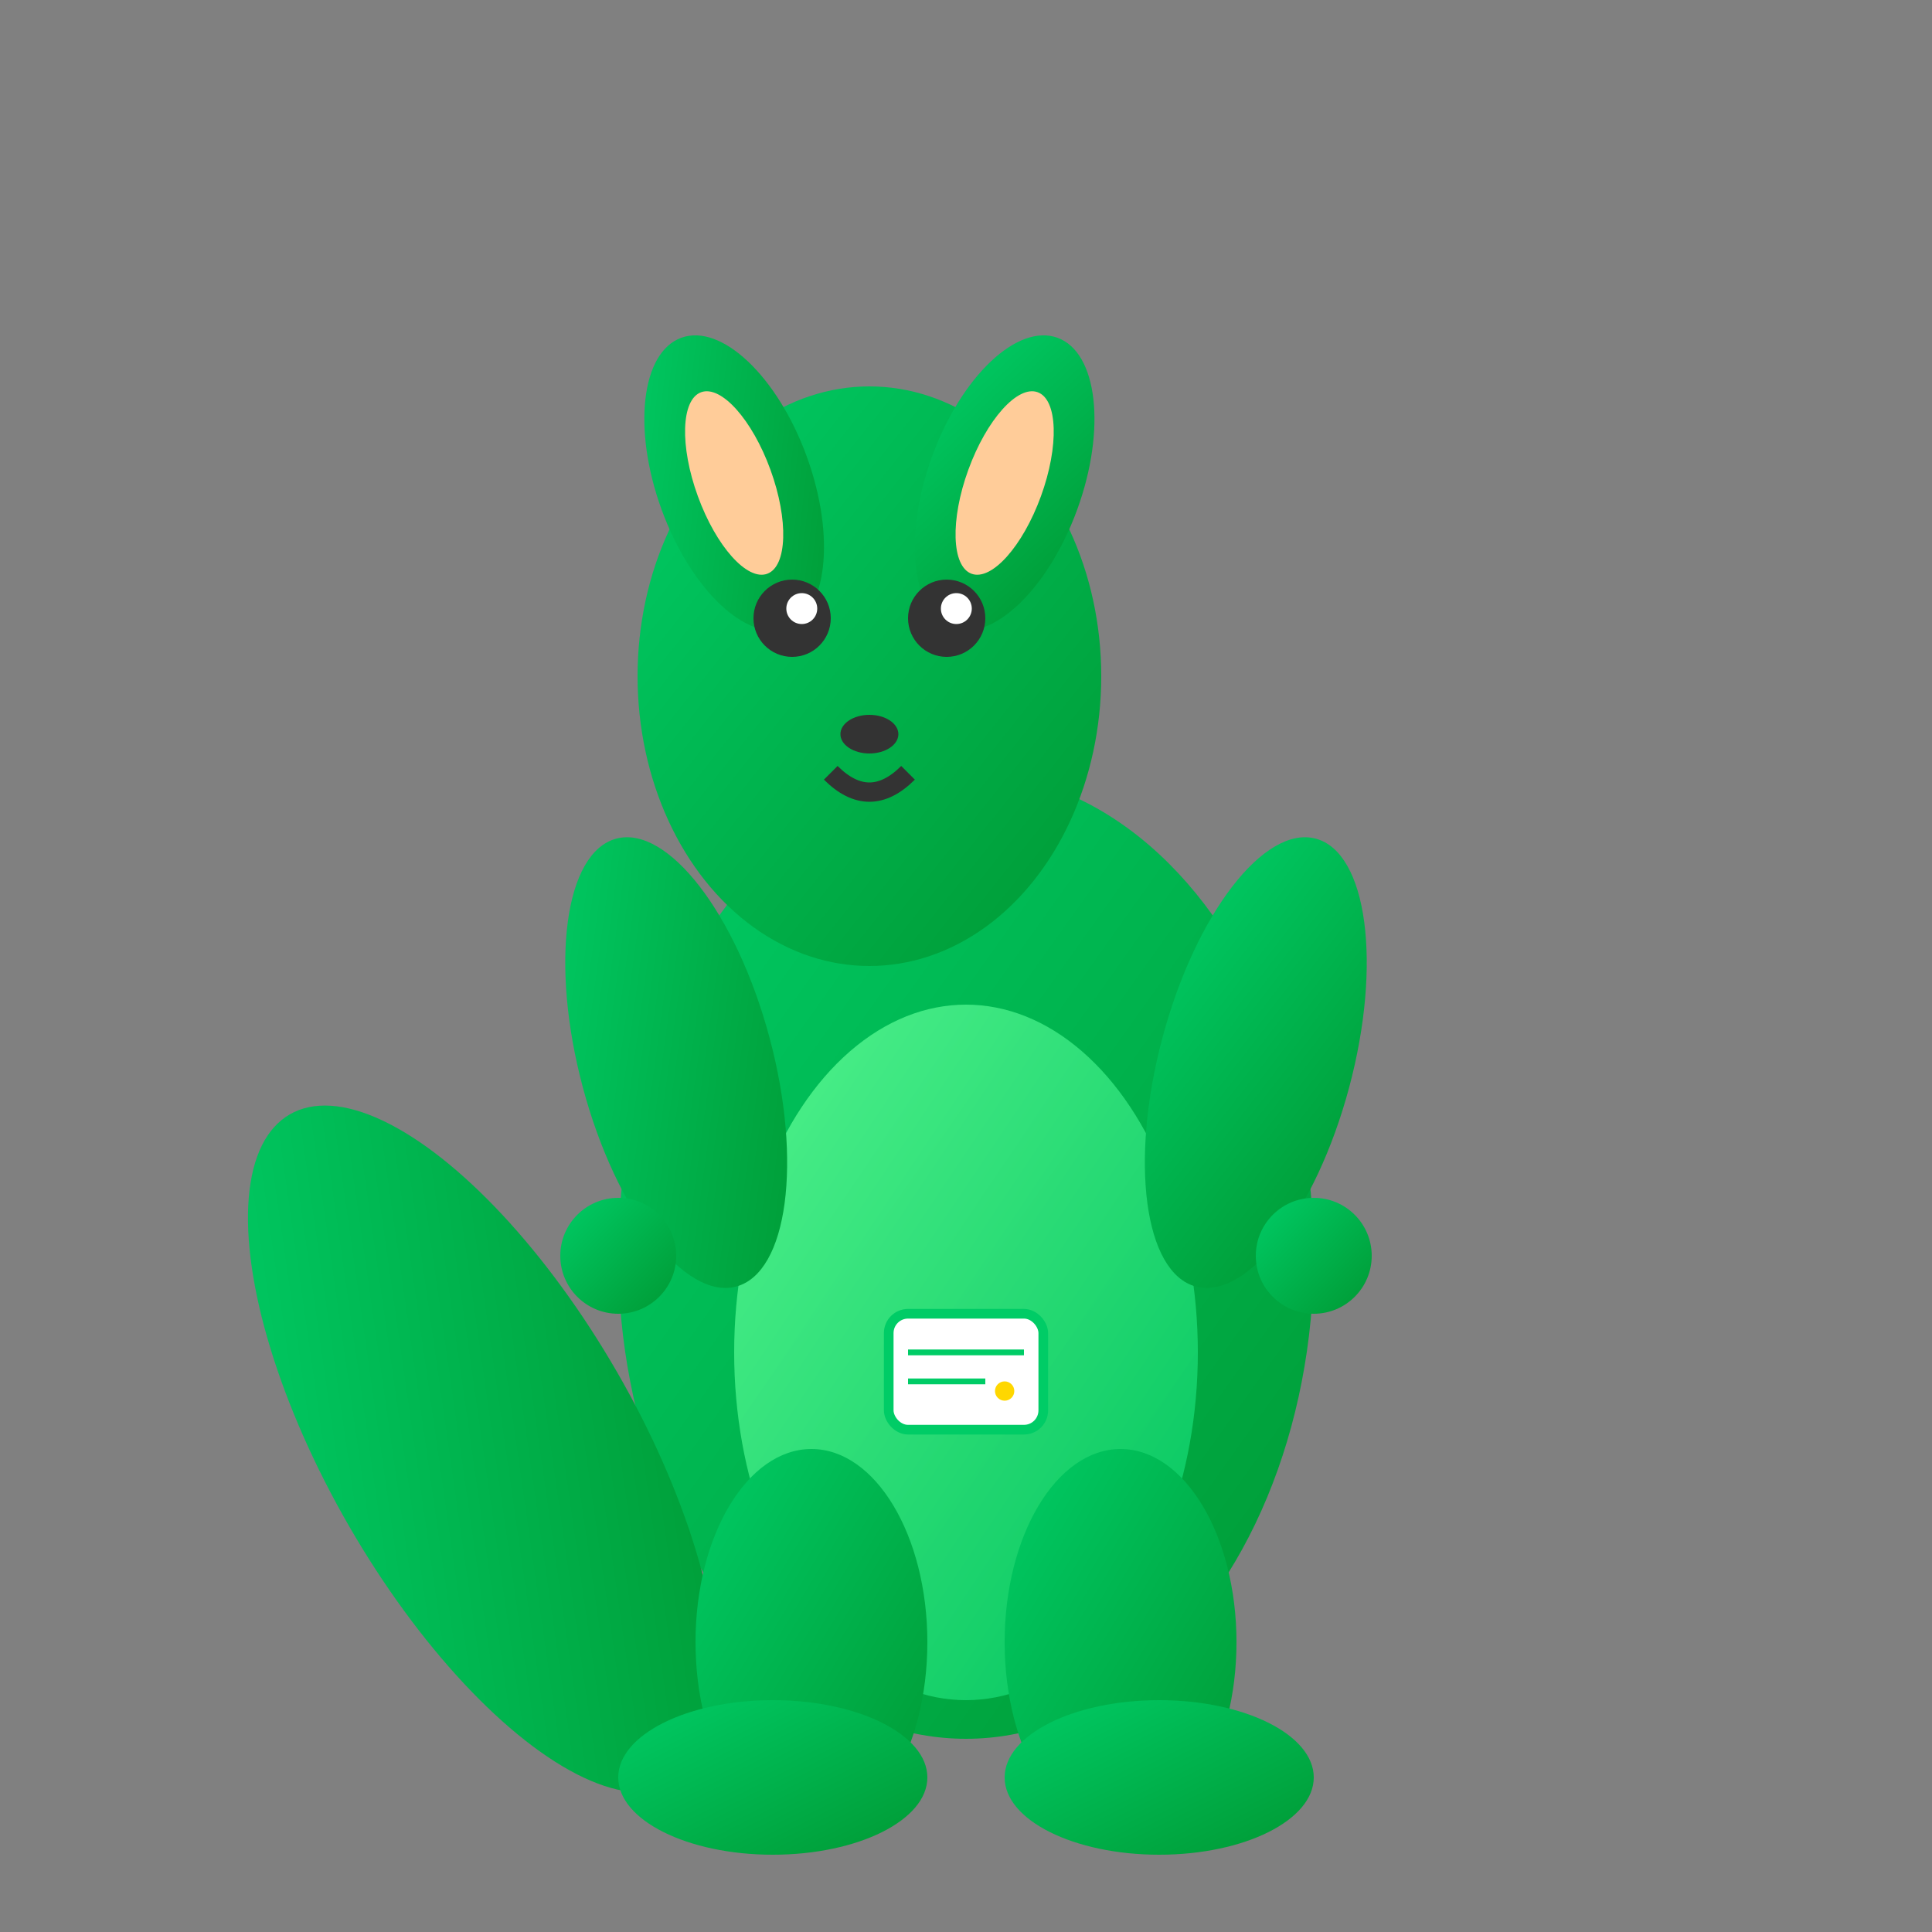 <svg xmlns="http://www.w3.org/2000/svg" viewBox="0 0 100 100" width="100" height="100">
  <rect x="0" y="0" width="100" height="100" fill="#808080" stroke="none"/>
  <defs>
    <linearGradient id="kangarooGradient" x1="0%" y1="0%" x2="100%" y2="100%">
      <stop offset="0%" style="stop-color:#00cc66;stop-opacity:1" />
      <stop offset="100%" style="stop-color:#009933;stop-opacity:1" />
    </linearGradient>
    <linearGradient id="bellyGradient" x1="0%" y1="0%" x2="100%" y2="100%">
      <stop offset="0%" style="stop-color:#66ff99;stop-opacity:1" />
      <stop offset="100%" style="stop-color:#00cc66;stop-opacity:1" />
    </linearGradient>
  </defs>
  
  <!-- Kangaroo body -->
  <ellipse cx="50" cy="65" rx="18" ry="25" fill="url(#kangarooGradient)" />
  
  <!-- Kangaroo head -->
  <ellipse cx="45" cy="35" rx="12" ry="15" fill="url(#kangarooGradient)" />
  
  <!-- Kangaroo ears -->
  <ellipse cx="38" cy="25" rx="4" ry="8" fill="url(#kangarooGradient)" transform="rotate(-20 38 25)" />
  <ellipse cx="52" cy="25" rx="4" ry="8" fill="url(#kangarooGradient)" transform="rotate(20 52 25)" />
  
  <!-- Inner ears -->
  <ellipse cx="38" cy="25" rx="2" ry="5" fill="#ffcc99" transform="rotate(-20 38 25)" />
  <ellipse cx="52" cy="25" rx="2" ry="5" fill="#ffcc99" transform="rotate(20 52 25)" />
  
  <!-- Eyes -->
  <circle cx="41" cy="32" r="2" fill="#333" />
  <circle cx="49" cy="32" r="2" fill="#333" />
  <circle cx="41.5" cy="31.5" r="0.8" fill="white" />
  <circle cx="49.5" cy="31.5" r="0.8" fill="white" />
  
  <!-- Nose -->
  <ellipse cx="45" cy="38" rx="1.5" ry="1" fill="#333" />
  
  <!-- Mouth -->
  <path d="M 43 40 Q 45 42 47 40" stroke="#333" stroke-width="1" fill="none" />
  
  <!-- Belly/pouch -->
  <ellipse cx="50" cy="70" rx="12" ry="18" fill="url(#bellyGradient)" opacity="0.8" />
  
  <!-- Arms -->
  <ellipse cx="35" cy="55" rx="5" ry="12" fill="url(#kangarooGradient)" transform="rotate(-15 35 55)" />
  <ellipse cx="65" cy="55" rx="5" ry="12" fill="url(#kangarooGradient)" transform="rotate(15 65 55)" />
  
  <!-- Hands -->
  <circle cx="32" cy="65" r="3" fill="url(#kangarooGradient)" />
  <circle cx="68" cy="65" r="3" fill="url(#kangarooGradient)" />
  
  <!-- Tail -->
  <ellipse cx="25" cy="75" rx="8" ry="20" fill="url(#kangarooGradient)" transform="rotate(-30 25 75)" />
  
  <!-- Legs -->
  <ellipse cx="42" cy="85" rx="6" ry="10" fill="url(#kangarooGradient)" />
  <ellipse cx="58" cy="85" rx="6" ry="10" fill="url(#kangarooGradient)" />
  
  <!-- Feet -->
  <ellipse cx="40" cy="92" rx="8" ry="4" fill="url(#kangarooGradient)" />
  <ellipse cx="60" cy="92" rx="8" ry="4" fill="url(#kangarooGradient)" />
  
  <!-- Lottery ticket in pouch -->
  <rect x="46" y="68" width="8" height="6" fill="white" stroke="#00cc66" stroke-width="0.5" rx="1" />
  <line x1="47" y1="70" x2="53" y2="70" stroke="#00cc66" stroke-width="0.3" />
  <line x1="47" y1="71.5" x2="51" y2="71.5" stroke="#00cc66" stroke-width="0.3" />
  <circle cx="52" cy="72" r="0.5" fill="#ffd700" />
</svg>
